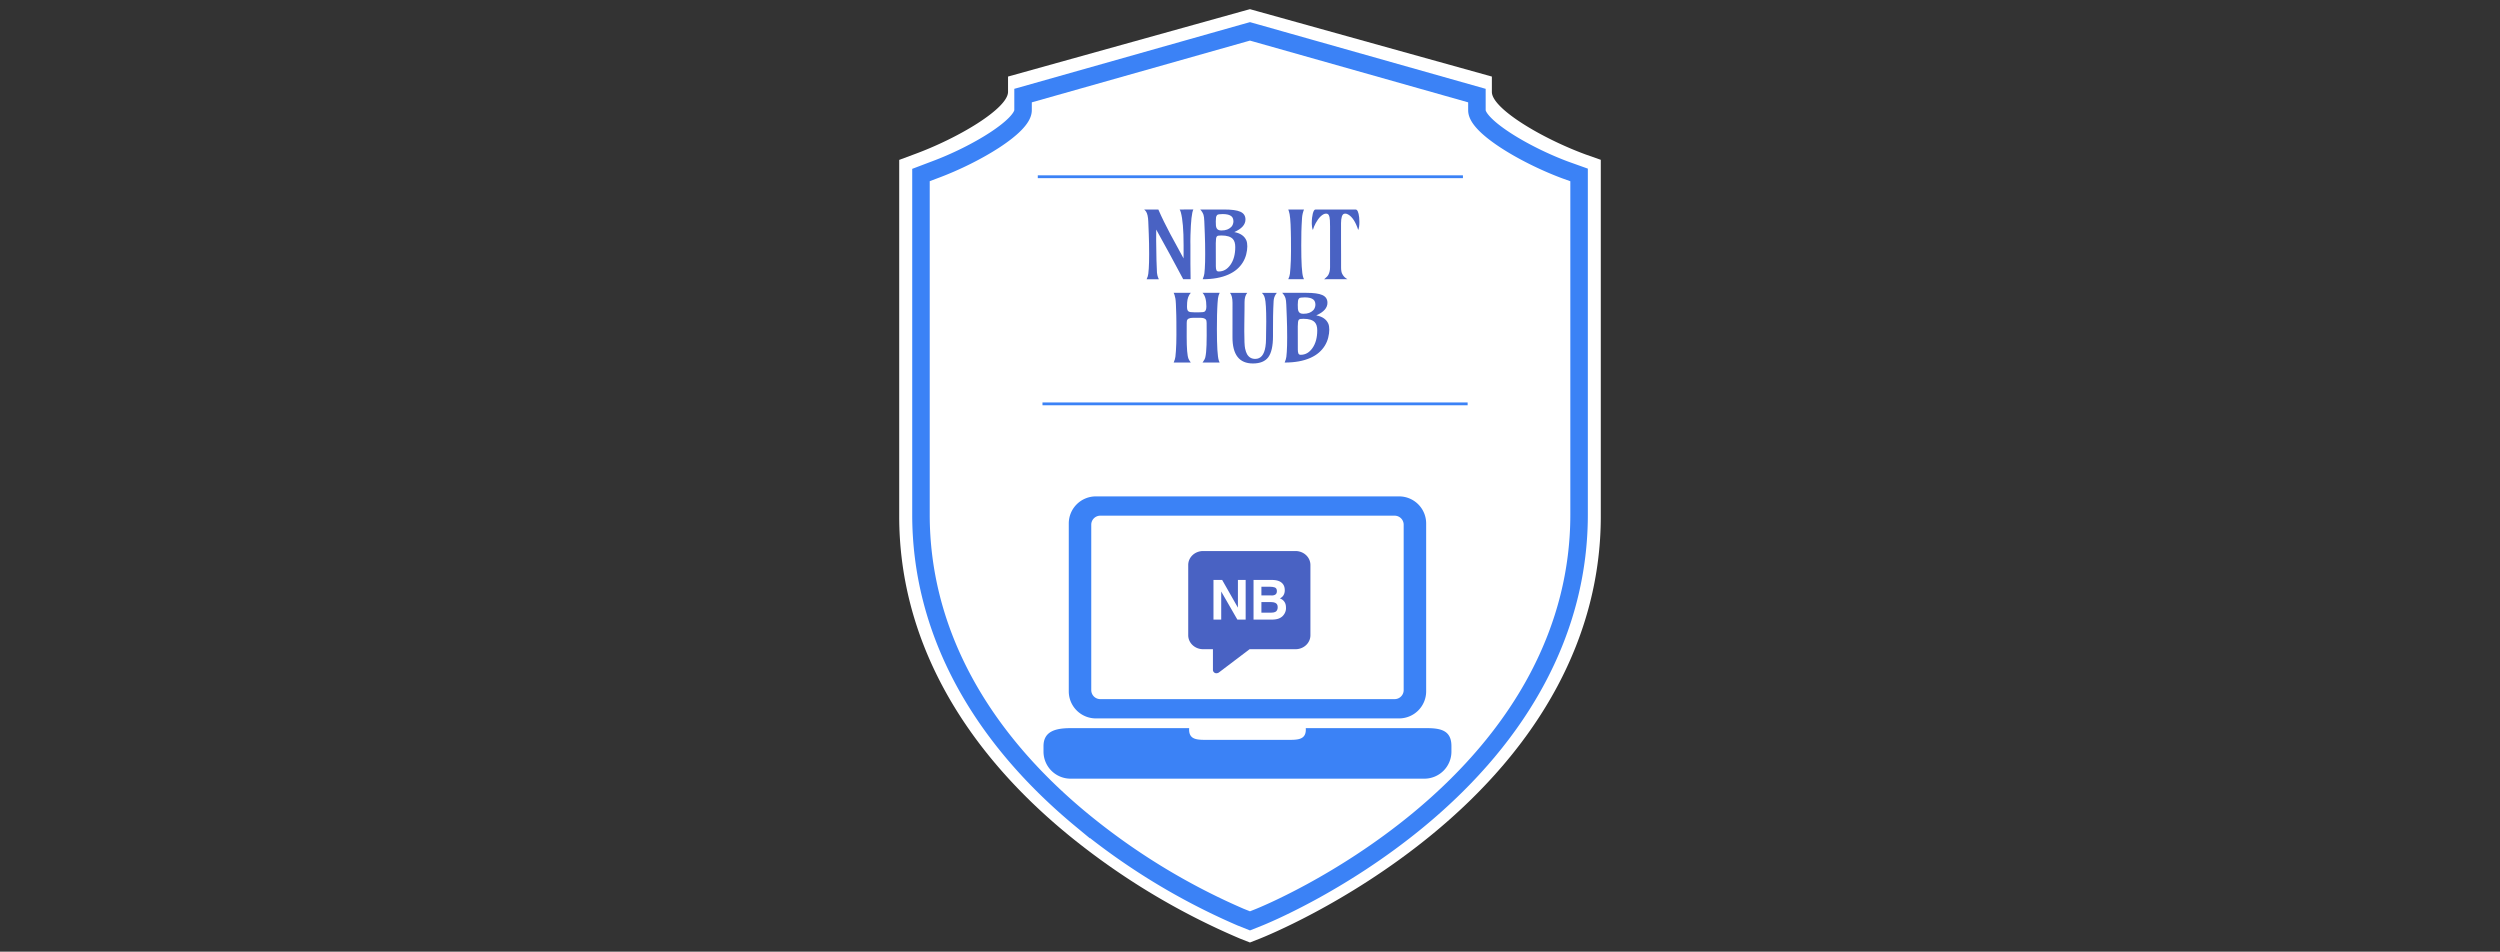 <svg xmlns="http://www.w3.org/2000/svg" version="1.1" xmlns:xlink="http://www.w3.org/1999/xlink" width="1500" height="571" viewBox="0 0 1500 571"><rect x="0" y="0" width="1500" height="571" fill="#333333" stroke="none"/><svg xml:space="preserve" width="1500" height="571" data-version="2" data-id="lg_3wNBGvnIw87yZUpEzM" viewBox="0 0 429 571" x="0" y="0"><rect width="100%" height="100%" fill="transparent"></rect><path fill="#fff" d="M209.992 6.732 69.32 45.932v9.184c0 9.912-29.736 27.776-56.448 37.52L4.024 95.94v213.864c0 70.952 35.448 137.368 102.48 191.968a425.6 425.6 0 0 0 101.976 61.376l5.992 2.352 5.992-2.352c2.072-.84 51.744-20.552 101.92-61.376 67.088-54.6 102.592-120.96 102.592-191.968V95.884l-8.904-3.136c-26.712-9.8-56.448-27.664-56.448-37.576v-9.24L214.472 5.5z"></path><path fill="#fff" stroke="#3b82f6" stroke-width="2" d="m49.2.22-25.12 7v1.64c0 1.77-5.31 4.96-10.08 6.7l-1.58.59v38.19c0 12.67 6.33 24.53 18.3 34.28a76 76 0 0 0 18.21 10.96L50 100l1.07-.42c.37-.15 9.24-3.67 18.2-10.96 11.98-9.75 18.32-21.6 18.32-34.28v-38.2L86 15.58c-4.77-1.75-10.08-4.94-10.08-6.71V7.22L50 0z" paint-order="stroke" transform="matrix(5.253 0 0 5.337 -48.16 18.82)"></path><path fill="#4962c3" d="M158.24 137.76q-.05 2.85-.05 6.48 0 5.17.19 11.83t.3 7.57q.11.92.27 1.6.28 1.13.85 2.3h-7.33q.82-1.67 1-3.27.18-1.6.29-3.18.22-3.23.22-8.67 0-6.59-.22-12.03l-.3-7.52q-.17-4.16-1.32-5.91-.46-.65-1.14-1.25h8.5q1.61 3.71 3.42 7.38l3.72 7.27 7.98 14.68q.03-1.72.03-3.69v-4.26q0-13.67-1.67-19.74-.33-1.13-.71-1.64l8.23-.03q-1.37 2.73-1.72 15.39-.06 1.97-.06 3.78l.03 2.29v11.16q0 7.08.11 9.24h-4.43l-7.93-14.76Z"></path><rect width="29.5" height="41.86" x="-14.75" y="-20.93" fill="none" rx="0" ry="0" transform="translate(166.25 147.11)"></rect><path fill="#4962c3" d="M211.78 131.69q0 4.6-6.72 7.55 5.57 1.04 7.27 5.06.55 1.34.55 3.54t-.65 4.76q-.64 2.55-2.02 4.81t-3.51 4.12q-2.14 1.85-5.12 3.19-6.26 2.82-15.47 2.82.87-2.08 1.02-3.47.15-1.4.26-2.98.22-3.23.22-8.67 0-6.59-.22-12.03l-.3-7.52q-.11-2.84-.49-3.97-.6-1.77-1.97-3.19h14.46q6.62 0 9.57 1.31 3.12 1.36 3.12 4.67m-17.8 14.17.03 13.89q0 1.56.34 2.35t1.38.79q4.21 0 7.03-3.99 2.9-4.1 2.9-10.66 0-3.26-1.45-4.84-1.92-2.11-6.87-2.11-1.12 0-1.77.1-.66.09-1.01.53-.58.71-.58 3.94m9.04-9.49.41-.41q.42-.41.78-1.34.35-.93.35-1.74 0-.8-.23-1.62-.23-.82-.92-1.45-1.53-1.37-5.25-1.37-2.81 0-3.36.56-.55.56-.68 1.49-.14.93-.14 2.39 0 1.47.08 2.44t.44 1.62q.68 1.34 2.8 1.34 2.12 0 3.5-.54 1.38-.55 2.22-1.37"></path><rect width="28.25" height="41.83" x="-14.13" y="-20.91" fill="none" rx="0" ry="0" transform="translate(199.25 147.13)"></rect><path fill="#4962c3" d="M246.89 125.71q-1.01 2.54-1.17 5.09-.17 2.56-.25 4.39-.08 1.84-.14 3.8-.08 4.6-.08 8.37 0 15.48 1.15 18.98.19.6.49 1.2h-9.43q.85-1.86 1.01-3.36.16-1.51.3-3.58.33-4.3.33-9.9 0-5.61-.03-7.67-.03-2.07-.08-4.04-.19-9.59-1.15-12.19l-.38-1.09Z"></path><rect width="9.43" height="41.83" x="-4.71" y="-20.91" fill="none" rx="0" ry="0" transform="translate(242.68 147.13)"></rect><path fill="#4962c3" d="M252.22 138.01q-.65-1.59-.65-3.75t.16-3.54q.16-1.38.44-2.5.65-2.51 1.61-2.51h24.09q1.59 0 2.13 4.7.14 1.31.14 2.71 0 3.28-.71 4.89-2.35-7.3-6.1-9.35-.85-.49-1.67-.49t-1.28.42q-.47.42-.77 1.35-.49 1.64-.49 3.94v10.25l.03 8.37v7.93q0 2.68.7 3.95.69 1.27 1.42 1.93.72.66 1.71 1.23H259q1.97-1.61 2.52-2.65 1.01-1.89 1.01-4.46v-24.64q0-4.29-.33-5.53-.32-1.25-.79-1.67-.46-.42-1.28-.42-.82 0-1.67.47-.85.48-1.66 1.26-.8.78-1.53 1.81-.72 1.02-1.32 2.12-1.18 2.16-1.73 4.18"></path><rect width="28.57" height="41.83" x="-14.29" y="-20.91" fill="none" rx="0" ry="0" transform="translate(266.36 147.13)"></rect><path fill="#4962c3" d="m188.51 201.26-.03-7.49q0-1.53-.49-2.08-.9-1.01-3.33-1.01h-4.32q-3.4 0-3.72 1.91-.09.55-.09 1.18l-.02 8.2q0 10.61 1.09 13.29.44 1.04 1.37 2.27h-10.26q.88-2.08 1.03-3.47.15-1.4.31-3.45.3-4.29.3-9.81 0-5.53-.02-7.62l-.06-4.09q-.19-8.28-.52-9.93-.32-1.66-.54-2.23l-.5-1.23h10.26q-1.97 2.18-2.19 5.9-.08 1.12-.08 2.35t.23 1.93q.23.7.78 1.03.74.49 3.47.49h2.6q2.79 0 3.45-.41 1.09-.71 1.09-3.09 0-5.82-2.3-8.2h10.26q-.82 1.8-1 3.33-.18 1.53-.26 2.94-.08 1.41-.17 3.27-.08 1.86-.13 3.85-.08 4.65-.08 8.43 0 15.34 1.14 18.78.2.58.5 1.23h-10.26q1.37-1.83 1.67-3.16.3-1.32.47-3.13.35-3.47.35-9.98"></path><rect width="27.57" height="41.83" x="-13.79" y="-20.91" fill="none" rx="0" ry="0" transform="translate(183 197.12)"></rect><path fill="#4962c3" d="m224.11 203.5.14-10.5q0-11.01-.82-14.08-.38-1.47-.92-2.16-.53-.68-.86-1.06h8.97l-.57.76q-1.23 1.81-1.37 4.08-.14 2.27-.21 4.59l-.12 4.62q-.05 3.86-.05 8.61v3.34q0 8.83-2.85 12.66-2.81 3.72-9.19 3.72-12.33 0-12.27-15.83l.02-20.48q0-4.32-1.53-6.07h10.37q-1.62 1.94-1.62 5.52 0 2.08-.02 4.27l-.11 8.75q-.03 2.16-.03 4.45 0 8.23.49 10.43.49 2.21 1.2 3.44 1.65 2.78 4.87 2.78 4.98 0 6.13-7.27.35-2.16.35-4.57"></path><rect width="28.14" height="42.38" x="-14.07" y="-21.19" fill="none" rx="0" ry="0" transform="translate(217.05 197.39)"></rect><path fill="#4962c3" d="M260.97 181.68q0 4.6-6.72 7.55 5.57 1.04 7.27 5.06.55 1.34.55 3.54t-.65 4.76q-.64 2.56-2.02 4.81-1.38 2.26-3.51 4.12-2.14 1.86-5.12 3.2-6.26 2.81-15.47 2.81.87-2.08 1.02-3.47.15-1.4.26-2.98.22-3.23.22-8.67 0-6.59-.22-12.03l-.3-7.52q-.11-2.84-.49-3.96-.6-1.78-1.97-3.2h14.46q6.62 0 9.57 1.31 3.12 1.37 3.12 4.67m-17.8 14.17.03 13.89q0 1.56.34 2.35t1.38.79q4.21 0 7.03-3.99 2.9-4.1 2.9-10.66 0-3.26-1.45-4.84-1.92-2.11-6.87-2.11-1.12 0-1.77.1-.66.09-1.01.53-.58.71-.58 3.94m9.04-9.49.42-.41q.41-.41.77-1.34.35-.93.35-1.74 0-.8-.23-1.62-.23-.82-.92-1.45-1.53-1.37-5.25-1.37-2.81 0-3.36.56-.55.56-.68 1.49-.14.93-.14 2.39 0 1.47.08 2.44.09.97.44 1.62.68 1.34 2.8 1.34 2.12 0 3.5-.54 1.38-.55 2.22-1.37"></path><rect width="28.25" height="41.83" x="-14.13" y="-20.91" fill="none" rx="0" ry="0" transform="translate(248.44 197.12)"></rect><path fill="#3b82f6" d="M320.74 436.884h-72.782c.018.268.04.535.04.808 0 6.433-5.215 6.232-11.64 6.232h-46.753c-6.426 0-11.64.2-11.64-6.232 0-.273.021-.54.04-.808h-71.157c-8.972 0-16.246 1.857-16.246 10.823v3.251a16.243 16.243 0 0 0 16.246 16.243h212.266a16.243 16.243 0 0 0 16.246-16.243v-3.251c0-8.966-5.648-10.823-14.62-10.823m-16.785-139.05H122.007a16.243 16.243 0 0 0-16.243 16.247v100.72a16.246 16.246 0 0 0 16.243 16.243h181.945a16.246 16.246 0 0 0 16.244-16.243v-100.72a16.24 16.24 0 0 0-16.24-16.246m2.75 116.22a5.416 5.416 0 0 1-5.414 5.417H124.669a5.417 5.417 0 0 1-5.415-5.417v-99.228a5.418 5.418 0 0 1 5.415-5.418H301.29a5.414 5.414 0 0 1 5.414 5.418z"></path><path fill="#fff" stroke="#3b82f6" stroke-width="1.69" d="M87.17 106.043h255.09M89.989 242.316h255.088"></path><path fill="#4962c3" d="M229.572 361.66c-.57-.245-1.385-.408-2.362-.408h-5.866v6.355h5.784c1.06 0 1.874-.163 2.444-.407 1.06-.49 1.548-1.467 1.548-2.933 0-1.304-.489-2.119-1.548-2.607m.082-4.889c.652-.407.977-1.059.977-2.118 0-1.14-.407-1.874-1.303-2.2-.733-.244-1.711-.407-2.77-.407h-5.214v5.214h5.784c1.06.082 1.874-.081 2.526-.489"></path><path fill="#4962c3" d="M241.793 330.62h-55.4c-4.97 0-8.961 3.747-8.961 8.39v42.12c0 4.645 3.992 8.392 8.961 8.392h5.866v12.465c0 .733.489 1.467 1.222 1.793.326.163.57.163.896.163.49 0 .978-.163 1.385-.408l18.494-14.013h27.537c4.97 0 8.961-3.747 8.961-8.391v-42.12c0-4.644-3.992-8.392-8.961-8.392m-29.9 41.142h-4.97l-9.694-16.864v16.864h-4.644v-23.79h5.214l9.45 16.62v-16.62h4.644zm23.22-3.422c-.49.733-.978 1.385-1.712 1.874-.733.57-1.629.978-2.688 1.222-1.06.244-2.118.326-3.34.326h-10.754v-23.79h11.487c2.933.082 4.97.897 6.192 2.526.733.978 1.059 2.2 1.059 3.666 0 1.467-.408 2.607-1.14 3.504-.408.488-.979.977-1.793 1.385a5.217 5.217 0 0 1 2.77 2.118c.651.977.896 2.118.896 3.503.081 1.303-.326 2.607-.978 3.666"></path></svg></svg>